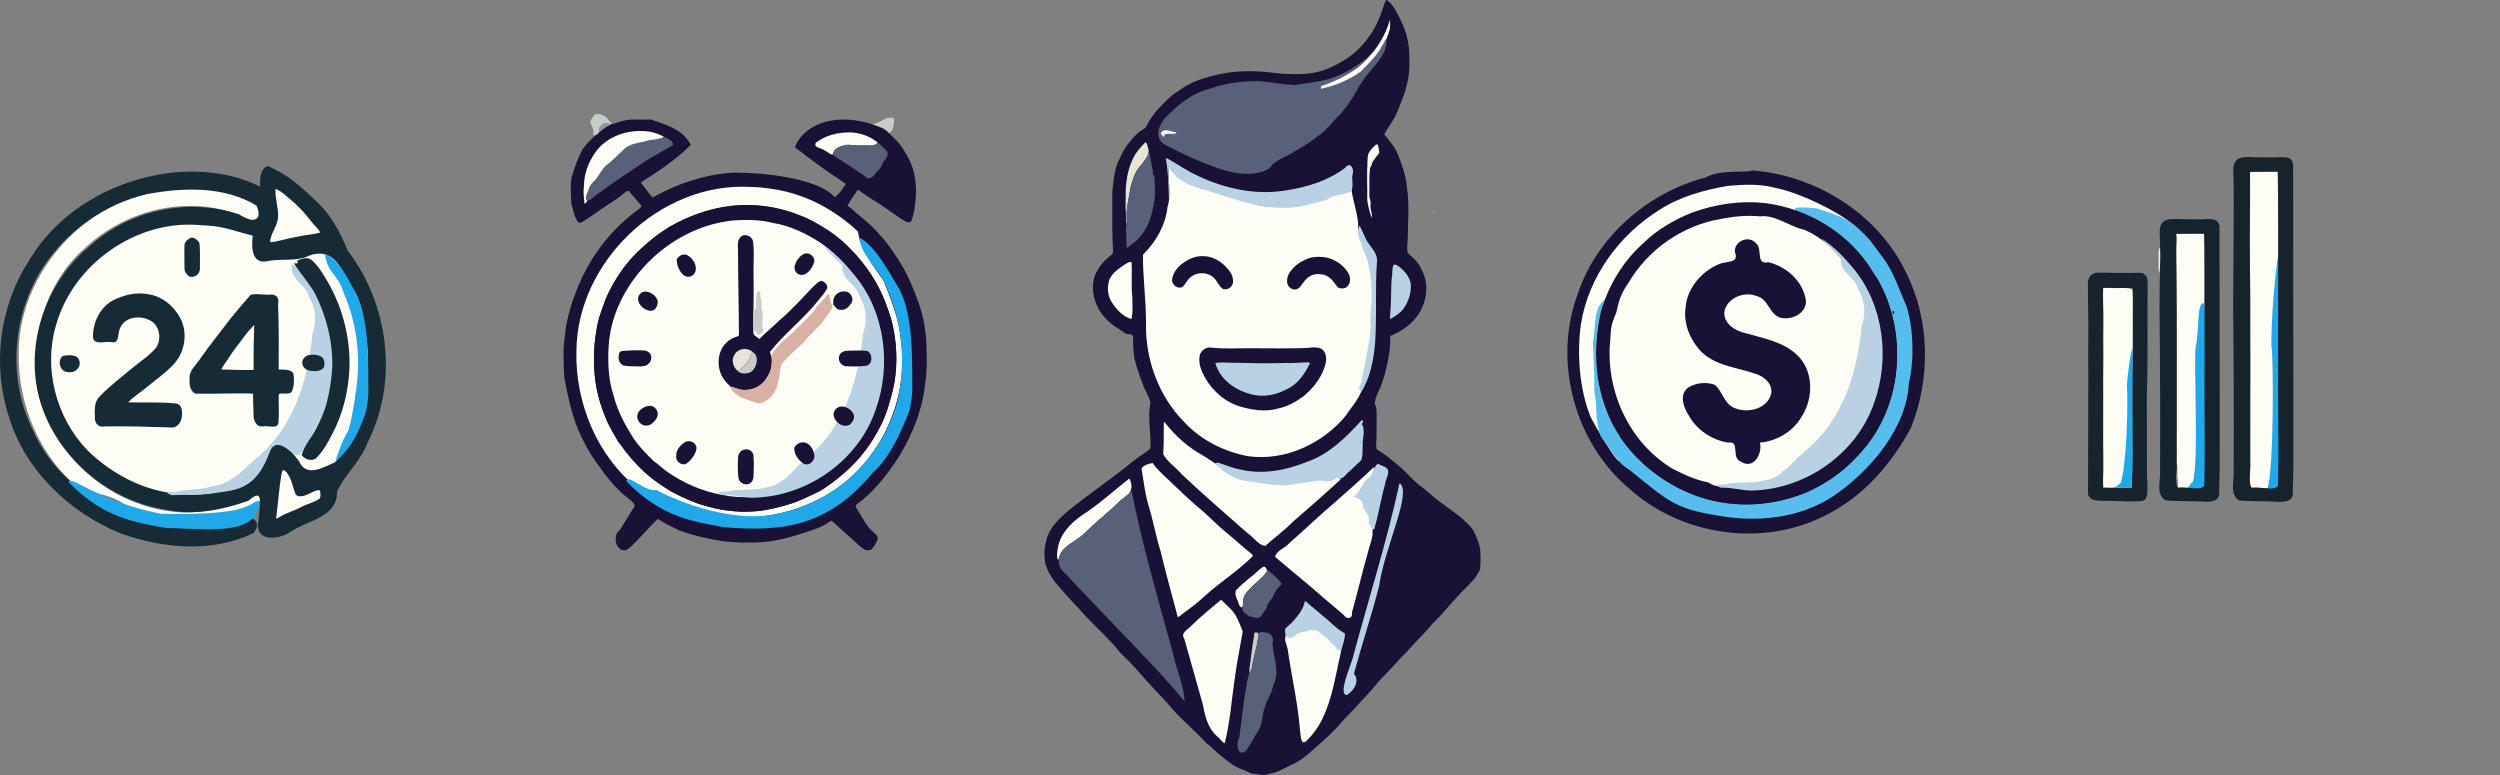 <?xml version="1.0" encoding="UTF-8" standalone="no"?>
<svg
   version="1.1"
   viewBox="0 0 2079.222 644.6"
   width="2079.222pt"
   height="644.6pt"
   id="svg390"
   sodipodi:docname="advantages-of-using-AI-for-emails.svg"
   inkscape:version="1.3.2 (091e20e, 2023-11-25)"
   xmlns:inkscape="http://www.inkscape.org/namespaces/inkscape"
   xmlns:sodipodi="http://sodipodi.sourceforge.net/DTD/sodipodi-0.dtd"
   xmlns="http://www.w3.org/2000/svg"
   xmlns:svg="http://www.w3.org/2000/svg">
  <rect x="0" y="0" width="2079.222" height="644.6" fill="#808080" stroke="none"/>
  <defs
     id="defs390" />
  <sodipodi:namedview
     id="namedview390"
     pagecolor="#ffffff"
     bordercolor="#666666"
     borderopacity="1.0"
     inkscape:showpageshadow="2"
     inkscape:pageopacity="0.0"
     inkscape:pagecheckerboard="0"
     inkscape:deskcolor="#d1d1d1"
     inkscape:document-units="pt"
     inkscape:zoom="0.17455654"
     inkscape:cx="1893.3694"
     inkscape:cy="337.99938"
     inkscape:window-width="1424"
     inkscape:window-height="919"
     inkscape:window-x="767"
     inkscape:window-y="25"
     inkscape:window-maximized="0"
     inkscape:current-layer="svg390" />
  <path
     d="m 1744.284,226.772 c 7.529,-0.12 15.059,0.361 22.588,0.241 5.025,0.105 10.102,-0.436 15.097,0.038 1.241,0.978 2.896,1.993 3.52,3.483 0.722,1.79 0.617,4.002 0.647,5.912 -0.399,30.494 0.474,61.282 -0.639,91.768 -0.03,20.813 0.023,41.619 0.075,62.432 -0.015,6.018 0.511,12.043 0.414,18.06 -0.015,2.038 -0.587,3.934 -1.181,5.86 -1.301,1.346 -2.392,2.227 -4.37,2.204 -11.441,0.684 -22.98,-0.323 -34.443,-0.338 -1.7,-0.128 -3.43,-0.293 -5.092,-0.707 -1.647,-0.466 -2.971,-2.136 -4.077,-3.377 -0.444,-4.513 -0.173,-8.891 -0.188,-13.427 0.075,-23.566 0.01,-47.14 0.12,-70.707 0.301,-15.3 -0.301,-30.577 0.038,-45.884 0.293,-15.789 -0.391,-31.615 -0.316,-47.396 -0.038,-4.257 3.49,-8.139 7.808,-8.161 z"
     fill="#17242e"
     id="path92-4"
     style="stroke-width:0.752" />
  <path
     d="m 1749.203,239.567 c 3.347,-0.346 6.777,0.083 10.147,0.015 4.927,0.105 9.335,-0.451 14.134,0.572 0.414,5.032 0.429,10.057 0.354,15.097 -0.015,10.779 -0.068,21.566 -0.06,32.345 -0.489,17.541 -0.602,35.105 -0.466,52.654 -0.03,21.829 0.511,43.462 -0.557,65.313 -7.8,0.196 -15.743,0.203 -23.536,-0.038 -0.248,-4.716 -0.09,-9.41 0.075,-14.119 0.075,-7.274 0,-14.548 -0.105,-21.821 -0.045,-14.54 0.068,-29.087 0.023,-43.627 -0.15,-14.044 0.286,-28.08 0.045,-42.123 -0.01,-10.027 0.263,-20.039 -0.075,-30.073 -0.023,-4.724 -0.278,-9.478 0.023,-14.194 z"
     fill="#91a1a7"
     id="path97-7"
     style="fill:#fdfdf6;fill-opacity:1;stroke-width:0.752" />
  <path
     d="m 1871.676,142.789 c 7.958,-0.188 15.924,-0.323 23.89,-0.165 0.128,5.965 -0.406,11.885 -0.023,17.85 0.083,6.281 -0.406,12.517 0.06,18.805 0.248,19.55 -0.098,39.114 0.023,58.671 0.263,55.723 -0.248,111.468 0.098,167.184 l -0.654,1.241 c -7.86,-0.647 -15.721,-0.436 -23.596,-0.745 -0.203,-3.49 -0.226,-6.98 -0.173,-10.471 0.233,-25.823 -0.143,-51.653 0.06,-77.476 0.143,-5.521 0.196,-11.027 0.038,-16.548 -0.226,-17.549 -0.218,-35.105 0.083,-52.654 0.09,-20.084 -0.73,-40.092 -0.316,-60.176 0.361,-14.134 0.105,-28.29 -0.03,-42.424 0.166,-1.031 0.331,-2.069 0.542,-3.092 z"
     fill="#909fa4"
     id="path65-4"
     style="fill:#fdfdf6;fill-opacity:1;stroke-width:0.752" />
  <path
     d="m 1809.898,194.443 c 7.748,0.09 15.488,-0.15 23.235,-0.135 0.098,3.611 0.324,7.214 0.421,10.824 -0.083,14.201 -0.173,28.395 -0.06,42.597 -0.03,24.07 -0.09,48.141 0.023,72.211 -0.384,26.365 0.579,52.737 -0.105,79.086 -0.143,-2.858 -0.293,-5.732 -0.602,-8.583 l -0.271,0.632 c -1.309,3.076 -1.121,6.913 -1.331,10.23 -0.158,-2.181 -0.286,-4.355 -0.526,-6.529 -1.595,1.685 -1.249,4.641 -1.565,6.815 -0.677,-0.15 -1.354,-0.308 -2.031,-0.459 -0.113,1.121 -0.226,2.242 -0.339,3.362 -1.602,0.211 -3.114,0.542 -4.656,1.053 -3.415,0.293 -6.762,0.158 -10.192,0.143 -0.286,-0.474 -0.579,-0.948 -0.865,-1.422 1.173,-3.475 -0.339,-6.334 -0.143,-9.861 0.09,-2.896 0.278,-5.702 -0.489,-8.537 -0.308,-3.957 -0.098,-7.8 -0.12,-11.772 0.03,-23.07 0.158,-46.14 0,-69.202 0.01,-19.805 0.196,-39.618 -0.06,-59.424 -0.113,-9.53 0.09,-19.053 -0.278,-28.584 -0.293,-7.469 0.639,-15.006 -0.045,-22.446 z"
     fill="#92a2a8"
     id="path83-5"
     style="fill:#fdfdf6;fill-opacity:1;stroke-width:0.752" />
  <path
     d="m 1835.22,391.075 c -0.121,4.632 -1.254,9.807 -2.372,14.172 -2.539,1.871 -13.564,3.076 -15.967,2.191 3.09,-0.177 3.038,-3.428 7.014,-7.107 5.172,-17.89 -0.01,-106.359 2.475,-113.003 2.964,-15.226 0.545,-35.427 6.465,-35.243 3.123,13.038 3.551,94.348 3.551,94.348 z"
     fill="#9bafb6"
     id="path163-2"
     sodipodi:nodetypes="sccccccs"
     style="fill:#21a8e8;fill-opacity:1;stroke-width:0.752" />
  <path
     d="m 1772.676,405.686 c -6.356,0.189 -6.866,0.09 -15.607,-0.002 3.234,-0.782 2.605,-1.149 6.582,-3.927 5.172,-13.511 6.4,-70.961 5.212,-80.661 0.732,-12.003 4.147,-34.246 4.736,-30.722 -0.334,26.485 -0.194,60.666 -0.194,60.666 -0.284,20.977 0.928,37.259 -0.729,54.645 z"
     fill="#9bafb6"
     id="path163-2-9"
     sodipodi:nodetypes="ccccccc"
     style="fill:#21a8e8;fill-opacity:1;stroke-width:0.654" />
  <path
     d="m 1898.022,391.923 c -0.121,4.632 -1.254,9.807 -2.372,14.172 -2.539,1.871 -13.564,3.076 -15.967,2.191 3.09,-0.177 2.382,0.944 6.359,-2.735 5.172,-17.89 4.801,-108.327 3.131,-117.376 -0.752,-16.319 3.169,-68.437 6.902,-81.807 5.965,-2.046 3.114,140.913 3.114,140.913 z"
     fill="#9bafb6"
     id="path163-2-4"
     sodipodi:nodetypes="sccccccs"
     style="fill:#21a8e8;fill-opacity:1;stroke-width:0.752" />
  <path
     d="m 1457.411,141.71 c 53.094,4.265 104.158,35.892 127.582,84.398 20.209,39.888 20.863,88.305 4.368,129.544 -16.186,30.383 -40.043,57.719 -71.362,73.097 -51.772,26.487 -118.644,16.949 -161.993,-21.509 -46.262,-38.294 -64.74,-106.025 -43.977,-162.417 15.967,-47.903 58.061,-84.496 106.512,-97.224 11.361,-6.021 24.682,-4.181 36.828,-5.244 0.681,-0.215 1.361,-0.431 2.042,-0.646 z"
     fill="#191236"
     id="path36" />
  <path
     d="m 1152.959,0 c 1.41,0.3 2.11,1.33 3.12,2.27 3.51,3.54 5.5,8.03 7.82,12.36 4.48,8.41 7.28,17.62 8.07,27.12 0.32,7.89 0.71,16.24 -0.9,24.01 -0.43,3.29 -1.66,6.39 -2.18,9.66 -3.12,7.9 -5.68,16.38 -9.83,23.8 -2.56,4.21 -5.56,8.1 -7.81,12.52 4.46,5.46 8.97,10.6 11.61,17.26 3.34,8.44 6.59,17.64 7.25,26.75 1.18,7.22 1.35,14.69 1.27,22 -0.5,9 -0.22,18.02 -1,27 -0.03,1.86 -0.23,3.91 0.59,5.62 1.66,2.24 4.25,3.75 6.1,5.87 3.93,4.41 6.63,9.97 8.27,15.61 2.49,11.12 -0.35,23.25 -7.51,32.12 -5.39,7.05 -13.45,12.2 -21.62,15.43 0.32,7.89 -0.71,15.69 -2.5,23.36 -1.69,7.67 -3.7,15.87 -7.28,22.9 -1.54,3.06 -2.79,6.55 -3.12,9.97 1.76,3.23 1.58,6.56 1.63,10.12 -0.13,8.03 0.13,15.96 -0.37,24 0,1.64 -0.31,3.69 1.42,4.57 3.01,1.84 5.76,3.74 8.53,5.91 l 0.85,-0.2 -0.3,0.8 c 4.15,2.96 7.91,6.32 11.78,9.64 4.32,4.36 8.5,8.8 13.22,12.75 4.65,3.28 8.89,7.14 13.19,10.85 7.33,5.71 15.06,10.93 22.29,16.77 3.95,3.7 8.47,7.24 10.7,12.18 2.63,5.43 5.08,11.62 5.01,17.73 0.31,4.33 -0.02,8.6 -0.28,12.91 -1.76,2.78 -2.98,5.73 -5.23,8.22 -3.3,3.7 -6.74,7.3 -10.32,10.73 -8.44,8.63 -15.31,17.87 -24.29,26.3 -1.88,2.82 -4.5,5.11 -6.73,7.68 -6.98,7.04 -13.37,14.61 -20.39,21.61 -4.89,5.77 -10.27,11.04 -15.53,16.47 -5,5.65 -9.67,11.64 -15.01,16.97 -4.07,4.6 -8.17,9.14 -12.53,13.48 -3.86,3.82 -7.22,8.1 -11.03,11.97 -7.08,7.52 -14.93,13.62 -22.48,20.51 -3.73,3.06 -7.61,5.87 -11.99,7.92 -5.74,2.56 -10.64,5.74 -16.87,7.47 -2.3,0.41 -4.53,0.98 -6.78,1.61 -3.66,-0.02 -7.2,-1.01 -10.81,-1.19 -4.57,-2.3 -9.4,-3.81 -13.9,-6.25 -4.57,-2.72 -8.28,-6.03 -12.56,-9.3 -3.74,-2.89 -6.75,-6.78 -10.7,-9.35 -9.16,-9.84 -19.45,-18.59 -28.5,-28.51 -6.43,-7.9 -13.81,-14.82 -20.52,-22.48 -6.88,-7.8 -13.61,-15.65 -21.21,-22.79 -3.36,-3.05 -5.75,-6.83 -8.88,-10.09 -9.2,-9.84 -19.31,-18.67 -27.94,-29.09 -5.4,-5.64 -10.78,-11.21 -15.69,-17.3 -4.62,-4.9 -8.5,-10.34 -10.77,-16.72 -2.45,-7.22 -2.12,-15.53 0.1,-22.77 1.05,-4.69 3.6,-8.87 6.56,-12.59 8.28,-10.25 20.36,-18.15 30.73,-26.22 11.92,-8.72 23.82,-17.5 35.28,-26.82 4.31,-3.34 9.05,-6.2 13.29,-9.64 0.9,-1.55 0.37,-3.97 0.52,-5.74 -0.03,-10.92 -2.31,-22.25 0.07,-33.01 -1.43,-5.39 -4.63,-10.29 -6.62,-15.52 -2.63,-7.42 -5.33,-14.32 -6.95,-21.99 -0.8,-5.49 -1,-10.95 -0.89,-16.49 0.54,-3.14 -3.74,-2.53 -5.65,-3.08 -2.19,-1.14 -4.01,-2.78 -6.14,-4.02 -6.94,-4.01 -13.08,-9.9 -17.04,-16.88 -4.46,-8.28 -6.3,-18.99 -2.89,-27.94 2.67,-5.87 6.65,-11.26 11.74,-15.26 1.32,-1.21 2.9,-1.92 3.32,-3.77 -0.96,-15.12 -0.58,-30.82 -0.67,-46.04 -0.12,-5.4 0.69,-10.67 1.43,-16 0.79,-5.43 1.83,-10.7 4.62,-15.51 1.83,-4.32 3.85,-8.45 6.79,-12.14 3.4,-4.35 7.23,-9.13 12.01,-12 1.66,-1.07 3.19,-2.1 4.04,-3.96 3.9,-8.34 10.82,-15.3 17.33,-21.65 3.74,-3.86 8.16,-6.45 12.57,-9.45 7.29,-4.79 15.25,-7.54 23.65,-9.69 17.79,-5.05 35.85,-4.92 54.06,-2.54 5.28,0.71 10.68,0.78 16,0.8 9.13,0.13 18.63,-1 27.07,-4.65 10.69,-4.57 21.47,-11.2 28.98,-20.2 7.11,-7.86 12.09,-17.12 15.56,-27.09 1.27,-3.34 1.74,-6.64 3.77,-9.67 z"
     fill="#191236"
     id="path57" />
  <path
     d="m 1153.149,32.4 c 0.826,10.533 -6.966,18.992 -13.254,26.505 -11.217,12.183 -13.389,23.28 -24.677,35.396 -4.905,4.643 -9.107,10.228 -13.943,14.904 -7.623,6.292 -16.704,12.539 -25.521,17.213 -5.373,3.927 -12.967,5.919 -17.649,10.645 -2.922,6.368 -17.452,8.136 -24.253,7.413 -17.431,-0.548 -50.335,-16.259 -65.357,-24.309 -9.56,-5.947 -4.742,-18.182 4.75,-26.237 8.385,-8.395 19.906,-16.968 32.238,-19.924 15.898,-5.4 26.213,-6.379 41.827,-6.518 13.671,1.338 20.787,2.889 29.343,3.227 11.924,-2.002 16.48,-1.891 27.871,-4.831 13.741,-4.114 22.887,-10.311 32.375,-17.693 3.815,-4.921 12.9,-10.551 16.249,-15.791 z"
     fill="#596178"
     id="path72"
     sodipodi:nodetypes="ccccccccccccccc" />
  <path
     d="m 542.801,164.329 c 23.349,-13.669 53.021,-21.541 73.168,-20.699 14.205,0.097 63.417,3.426 78.361,20.456 6.096,-5.343 5.346,-6.353 9.227,-11.114 -18.32,-12.118 -27.538,-19.063 -42.458,-30.485 5.486,-15.443 28.357,-30.419 64.313,-19.186 5.18,2.06 10.25,2.74 13.92,7.38 4.04,4.22 8.44,7.7 11.52,12.79 2.57,4.2 5.32,8.53 7.03,13.16 2.74,6.99 3.97,14.63 4.02,22.12 -0.44,8.44 -0.93,16.55 -3.77,24.61 -1.16,2.88 -4.54,1.09 -6.43,0.07 -8.73,-5.55 -16.91,-12.2 -25.92,-17.34 -3.21,-2.4 -6.79,-4.08 -9.8,-6.72 -0.75,-0.48 -1.99,-2.07 -2.9,-1.18 -2.58,4.38 -6.17,8.4 -8.18,13.06 0.79,0.48 1.56,0.97 2.33,1.47 5.4,5.05 11.37,9.53 16.85,14.52 7.49,7.3 14.3,15.24 19.94,24.07 9.18,12.73 15.06,26.81 20.32,41.5 3.85,11.01 5.7,22.45 6.22,34.07 -0.15,5.97 0.41,11.9 0.16,17.87 -0.51,11.52 -1.97,22.85 -4.96,34 -1.07,3.14 -1.99,6.27 -2.86,9.47 -4.88,12.83 -10.74,25.11 -18.48,36.48 -8.8,12.78 -19.28,25.81 -32.02,34.84 -1.68,1.1 0.15,3.33 0.8,4.54 4.24,6.43 7.16,13.38 12.83,18.22 1.65,1.67 3.8,2.88 3.99,5.45 -0.68,3.18 -2.7,6.24 -4.77,8.7 -1.45,1.65 -3.42,1 -5.38,1.08 -2.66,-1.65 -5.19,-3.43 -7.35,-5.71 -6.77,-6.21 -13.79,-12.18 -20.49,-18.47 -0.92,-0.41 -2.13,0.66 -2.9,1.08 -3.49,2.44 -7.38,4.34 -11.43,5.66 -13.74,4.77 -28.55,9.63 -43.13,10.77 -10.93,0.69 -22.05,0.57 -32.94,-0.68 -12.36,-1.92 -24.82,-4.7 -36.59,-8.98 -5.97,-2.84 -12.03,-5.7 -17.52,-9.41 l -0.88,0.12 c -5.71,5.68 -11.05,11.78 -16.7,17.54 -2.54,2.32 -4.81,5.09 -7.64,7.04 -2.11,1.59 -5.22,1.6 -7.1,-0.36 -3.17,-2.89 -3.77,-7.44 -2.64,-11.41 0.49,-1.94 2.43,-3.26 3.59,-4.91 3.75,-5.8 7.04,-11.82 10.9,-17.54 0.99,-1.6 0.97,-2.32 -0.18,-3.81 -3.25,-3.72 -7.74,-6.26 -11.24,-9.79 -6.02,-6.06 -11.59,-12.5 -16.39,-19.58 -8.41,-10.83 -15.02,-23.12 -20.05,-35.86 -4.56,-12.62 -7.53,-26.48 -9.95,-39.61 -0.37,-11.44 -1.37,-23.57 0.68,-34.85 0.29,-7.49 2.58,-15.27 4.42,-22.47 2.6,-9.15 6.34,-17.87 10.22,-26.61 3.84,-6.83 7.07,-13.79 11.83,-20.05 9.17,-13.52 20.86,-25.43 34.02,-35.09 1.01,-1 3.37,-2.02 2.88,-3.71 -3.46,-3.83 -6.67,-7.85 -10.05,-11.75 -1.59,-1.01 -2.73,0.54 -3.92,1.4 -3.24,2.87 -6.81,5.24 -10.44,7.57 -8.15,5.14 -15.65,11.05 -23.89,16.11 -1.27,0.62 -3.09,1.89 -4.27,0.5 -3.41,-4.51 -4,-10.64 -5.49,-15.08 -0.34,-7.05 -1.15,-14.95 0.13,-21.93 2.13,-7.15 4.52,-14.35 7.86,-21.03 2.9,-5.72 7.26,-9.33 11.63,-13.83 1.31,-0.94 2.58,-1.93 3.78,-3.02 2.86,-2.54 5.76,-4.56 9.21,-6.23 l 1,-0.23 c 4.31,-1.17 8.3,-2.99 12.79,-3.5 3.34,-0.88 15.855,0.01 19.185,-0.53 21.6,6.634 28.355,11.653 33.771,21.151 -14.061,13.772 -26.429,21.441 -41.676,31.461 5.578,6.792 6.215,8.345 9.89,12.426 z"
     fill="#191236"
     id="path77"
     sodipodi:nodetypes="cccccccccccccccccccccccccccccccccccccccccccccccccccccccccccccccccccccccccc" />
  <path
     d="m 494.831,95.05 c 2.74,-0.728 5.6,0.274 8.049,1.474 2.521,1.57 4.007,4.226 5.762,6.528 -1.059,1.172 -2.725,-0.909 -4.124,-0.719 -1.605,-0.498 -2.982,0.568 -4.127,1.544 -1.415,1.147 -2.623,3.024 -1.988,4.898 0.348,1.983 -2.056,2.742 -3.312,3.761 -2.213,0.297 -1.857,-2.096 -1.477,-3.465 -0.297,-2.867 -2.511,-5.155 -2.623,-8.06 0.893,-2.205 2.259,-4.193 3.84,-5.96 z"
     fill="#c7ccc8"
     id="path101" />
  <path
     d="m 737.631,98.16 c 1.853,-0.339 3.75,-0.28 5.62,-0.14 0.765,3.504 -0.141,7.072 -1.14,10.43 -0.93,0.74 -1.855,1.484 -2.78,2.23 -1.888,-2.457 -4.649,-4.059 -7.52,-5.109 -2.118,-0.802 -4.297,-1.431 -6.4,-2.271 3.269,-0.297 6.145,-2.032 8.981,-3.54 1.061,-0.57 2.129,-1.131 3.239,-1.6 z"
     fill="#c7ccc8"
     id="path102" />
  <path
     d="m 502.541,102.34 c 2,-0.3 3.58,0.28 5.3,1.21 -3.45,1.67 -6.35,3.69 -9.21,6.23 -1.41,-3.69 1.14,-5.64 3.91,-7.44 z"
     fill="#9096a6"
     id="path104" />
  <path
     d="m 968.569,108.43 c 3.55,-0.3 6.64,1.36 9.98,1.64 -0.46,0.42 -0.92,0.85 -1.39,1.27 -2.96,0.19 -5.53,-0.7 -8.39,0.47 -0.36,0.72 -0.72,1.45 -1.08,2.18 -0.89,-1.04 -1.68,-2.1 -2.41,-3.25 1.05,-0.99 1.72,-2.19 3.29,-2.31 z"
     fill="#c7ccc8"
     id="path107"
     style="fill:#fdfdf6;fill-opacity:1" />
  <path
     id="path109"
     d="m 533.428,108.968 c -15.033,-0.342 -30.851,6.055 -39.149,19.064 -5.168,7.686 -8.427,16.756 -8.577,26.056 -0.731,5.129 -0.116,10.28 0.44,15.391 3.706,-1.832 1.048,-4.35 4.333,-7.378 0.82,-2.407 6.16,-9.809 6.37,-8.739 3.731,-0.874 3.279,-6.236 6.468,-9.199 2.796,-3.619 7.807,-6.118 10.789,-9.615 4.721,-4.001 7.157,-6.286 13.44,-7.939 4.562,-1.669 8.191,-3.949 12.733,-5.74 3.576,-0.279 10.864,-5.66 11.772,-7.261 -5.79,-3.044 -12.057,-4.636 -18.617,-4.639 z"
     style="fill:#fdfdf6;fill-opacity:1"
     sodipodi:nodetypes="cccccccccccc" />
  <path
     id="path110"
     style="fill:#fdfdf6;fill-opacity:1"
     d="m 705.373,110.114 c -9.471,0.178 -19.215,2.625 -26.773,8.548 -2.475,4.238 4.802,4.341 6.979,6.385 2.305,0.75 5.815,4.561 7.311,3.214 0.467,-5.633 7.253,-6.913 11.8,-7.849 5.359,0.3 10.736,0.835 16.137,0.559 2.828,0.221 8.498,0.301 8.946,-2.611 -6.894,-5.522 -15.578,-8.389 -24.401,-8.246 z m 1.919,9.661 -0.104,0.025 z"
     sodipodi:nodetypes="ccccccccccc" />
  <path
     id="path112"
     d="m 552.761,113.911 c -4.037,1.351 -8.227,2.33 -12.488,2.561 -7.131,2.592 -15.751,2.078 -21.477,7.763 -4.866,4.48 -9.382,9.369 -14.669,13.36 -3.671,3.258 -5.801,7.783 -8.671,11.653 -2.699,2.611 -5.613,5.448 -6.231,9.326 -0.999,2.369 -3.833,7.584 -0.223,8.457 3.716,-1.429 6.131,-4.85 9.557,-6.778 13.712,-9.979 27.775,-19.476 42.052,-28.623 6.256,-3.752 12.71,-7.161 18.999,-10.858 0.607,-4.028 -4.192,-5.228 -6.85,-6.86 z m 4.92,4.623 c -0.576,0.027 -0.913,0.043 0,0 z m -55.882,37.197 c 0.496,0.225 0.837,0.381 0,0 z"
     style="fill:#596178;fill-opacity:1" />
  <path
     id="path117"
     d="m 730.181,118.701 c -3.706,3.82 -9.406,1.776 -14.076,2.299 -4.778,0.494 -9.56,-1.445 -14.255,-0.098 -3.687,1.269 -10.281,3.431 -8.585,8.52 2.509,1.824 5.393,3.339 8.015,5.111 6.137,3.896 12.222,7.878 18.157,12.076 2.897,3.986 7.499,0.092 9.02,-3.079 3.198,-2.447 5.082,-5.696 6.393,-9.318 2.537,-2.307 5.187,-6.676 1.827,-9.489 -2.156,-2.021 -4.054,-4.316 -6.495,-6.021 z"
     style="fill:#596178;fill-opacity:1"
     sodipodi:nodetypes="sccccccccss" />
  <path
     d="m 952.609,118.27 c 1.8,0.96 1.98,4.48 2.63,6.27 0.6,5.11 -2.8,7.64 -5.25,11.64 -3.58,3.69 -6.31,8.14 -7.7,13.12 -0.85,2.96 -2.15,5.38 -2.33,8.44 -1.09,7.39 -3.25,14.36 -2.87,22.01 -0.12,2.3 0.61,5 -0.24,7.16 -0.55,-8.4 -0.87,-16.73 -0.64,-25.16 -0.04,-10.59 1.74,-21.37 6.58,-30.87 2.27,-4.72 6.24,-8.79 9.82,-12.61 z"
     fill="#e7e6d6"
     id="path118" />
  <path
     id="path120"
     d="m 1145.202,120.144 c -0.275,-0.023 -0.605,0.052 -0.993,0.256 -2.183,2.026 -4.373,4.131 -5.814,6.772 -1.211,2.676 -0.911,5.697 -1.154,8.558 0.024,1.136 -0.01,2.302 0.164,3.429 -0.141,-0.367 -0.223,-0.767 -0.259,-1.17 -0.196,6.082 -0.113,12.17 -0.04,18.253 0.243,3.811 -0.237,7.639 0.189,11.44 0.793,4.58 1.875,9.135 3.58,13.471 0.653,-3.085 -0.956,-6.014 -1.141,-9.056 0.466,-2.727 0.183,-5.589 -0.877,-8.149 0.206,-6.928 -0.169,-13.864 0.208,-20.789 0.397,-1.708 0.407,-3.534 0.104,-5.269 0.17,0.518 0.365,1.516 0.47,1.869 0.848,-1.65 1.209,-3.49 1.95,-5.184 1.598,-2.569 3.675,-4.825 5.481,-7.255 0.071,-1.752 -0.384,-3.461 -0.732,-5.162 0.031,-0.995 -0.309,-1.946 -1.135,-2.014 z m -8.057,17.845 c 0.014,-0.439 0.027,-0.879 0.044,-1.318 -0.07,0.402 -0.085,0.86 -0.044,1.318 z m 1.847,-0.422 c 0.05,-0.005 0.112,0.125 0.176,0.321 -0.178,0.028 -0.246,0.247 -0.283,0.536 -0.01,-0.05 -0.011,-0.102 -0.019,-0.146 0.02,-0.504 0.065,-0.704 0.126,-0.71 z"
     style="fill:#fdfdf6;fill-opacity:1" />
  <path
     id="path124"
     d="m 955.24,124.54 c 0.727,4.481 -2.754,7.863 -5.018,11.269 -3.846,4.118 -6.909,9.059 -8.27,14.578 -1.241,3.022 -1.97,6.184 -2.326,9.422 -1.351,7.318 -3.128,14.687 -2.476,22.186 0.717,3.166 -1.115,6.08 -0.77,9.228 0.671,4.575 0.192,9.19 0.548,13.792 -0.183,2.886 3.035,-1.226 4.346,-1.782 2.656,-1.744 4.863,-3.963 6.86,-6.423 3.326,-3.64 5.979,-7.853 7.591,-12.526 2.32,-5.517 3.213,-11.451 4.33,-17.284 1.011,-6.889 0.312,-13.86 -0.047,-20.77 -2.14,-0.761 -0.601,-3.675 -1.55,-5.376 -1.125,-5.427 -1.579,-11.001 -3.22,-16.314 z m -1.201,33.58 c -0.649,1.247 -2.541,4.5 -2.515,4.374 0.928,-1.405 1.683,-2.913 2.515,-4.374 z"
     style="fill:#596178;fill-opacity:1" />
  <path
     d="m 972.239,136.84 c 3.471,12.097 2.27,-1.415 26.014,19.712 8.232,2.145 15.678,3.416 24.197,5.103 9.605,4.286 19.733,8.731 30.129,9.975 11.717,1.981 23.856,-2.735 35.602,-5.163 8.158,-3.55 17.574,-2.397 25.438,-7.536 4.446,-0.728 10.935,-1.289 10.203,-3.59 0.535,10.694 7.154,26.086 5.483,35.988 1.129,13.24 12.278,21.119 12.444,34.626 2.369,12.193 -0.045,28.675 -0.236,40.868 0.534,7.93 -0.223,14.356 -1.673,22.099 4.972,-7.74 0.416,6.413 -1.644,8.921 -1.728,10.181 -0.324,9.75 -3.757,19.228 -0.916,11.97 -11.485,22.352 -14.873,28.289 -19.369,23.636 -50.794,38.297 -81.487,34.071 -20.262,-3.811 -39.396,-13.483 -53.46,-28.7 -21.249,-21.727 -32.22,-52.202 -31.514,-82.403 0.09,-18.837 -2.728,-37.928 -2.486,-56.527 10.812,-10.679 18.739,-24.431 20.398,-39.715 3.653,-11.394 -0.429,-24.57 1.222,-35.245 z"
     fill="#e7e6d6"
     id="path136"
     sodipodi:nodetypes="cccccccccccccccccccc"
     style="fill:#fdfdf6;fill-opacity:1" />
  <path
     d="m 1437.471,154.53 c 5.532,0.004 21.672,-2.947 39.732,1.88 27.684,5.48 77.326,33.589 65.473,36.804 -9.493,4.918 -52.65,55.694 -63.444,57.656 -8.718,5.659 -89.829,-40.486 -99.317,-35.489 -13.343,12.889 -28.181,20.229 -34.732,37.838 -9.858,9.499 1.261,29.408 -0.512,42.073 -0.788,14.493 4.222,72.917 2.2,87.363 0.49,5.379 -12.31,-14.369 -23.672,-35.174 -9.663,-22.993 -11.848,-53.752 -8.304,-78.18 6.284,-39.113 31.694,-73.771 64.991,-94.595 17.257,-11.235 37.481,-16.755 57.585,-20.175 z"
     fill="#e7e6d6"
     id="path146"
     sodipodi:nodetypes="cccccccccccc"
     style="fill:#fdfdf6;fill-opacity:1" />
  <path
     id="path147"
     style="fill:#56bded;fill-opacity:1"
     d="m 1560.713,230.778 c 26.942,45.669 22.122,109.247 -15.275,147.818 -30.549,34.547 -80.926,48.82 -125.228,36.683 -44.301,-12.216 -82.742,-49.114 -90.281,-95.4 -4.546,-23.501 -3.251,-48.288 4.842,-70.888 -10.265,7.844 -7.319,23.748 -9.971,35.223 0.449,13.975 1.482,27.883 1.105,41.775 3.277,12.79 -0.517,20.359 5.648,37.361 7.569,8.959 12.922,21.413 23.142,27.08 31.602,25.152 37.031,32.585 73.846,38.314 32.791,6.082 68.543,2.297 96.317,-16.193 30.516,-20.67 60.821,-56.355 62.723,-93.73 4.566,-19.245 3.933,-44.972 -1.804,-63.662 -5.953,-13.655 -10.934,-29.426 -20.053,-41.341 -9.604,-12.211 -8.853,-13.636 -20.871,-24.403 -7.324,-6.876 -16.31,-10.712 -34.209,-16.187 -42.814,-3.575 -2.13,5.203 50.068,57.551 z m -68.537,-67.673 c 3.051,-0.032 -2.368,0.128 0,0 z m 81.763,95.496 c 3.303,-0.371 0.062,6.537 0,0 z"
     sodipodi:nodetypes="ccccccccccccccccccccc" />
  <path
     id="path148"
     style="fill:#fdfdf6;fill-opacity:1"
     d="m 623.179,155.414 c -74.488,-3.626 -143.577,62.718 -143.798,137.153 -0.868,43.063 17.505,87.338 51.703,114.197 12.966,2.66 24.909,4.242 36.641,12.093 36.883,17.593 81.864,14.017 117.132,-5.732 45.594,-24.846 71.659,-79.274 64.324,-130.376 -1.351,-17.122 -8.005,-33.396 -14.261,-49.179 -8.952,-12.984 -19.591,-25.899 -21.256,-40.916 -19.452,-18.281 -43.961,-31.395 -70.555,-35.401 -6.587,-1.092 -13.253,-1.708 -19.929,-1.84 z m -3.236,15.152 c 52.562,-1.186 101.588,36.335 118.205,85.549 17.955,47.81 1.966,105.678 -37.192,138.299 -22.956,20.009 -53.644,31.181 -84.048,31.221 -39.528,-1.549 -78.27,-22.308 -100.185,-55.431 -36.446,-48.712 -28.103,-124.602 17.724,-164.623 23.026,-21.438 53.946,-34.526 85.496,-35.015 z"
     sodipodi:nodetypes="ccccccccccccccccc" />
  <path
     d="m 1468.391,168.94 c 36.306,4.715 70.843,25.95 89.596,57.687 19.025,28.488 23.929,65.243 16.397,98.33 -4.701,18.548 -13.188,36.072 -26.041,50.374 -12.172,14.354 -27.761,25.776 -44.763,33.722 -32.617,13.922 -71.128,14.169 -103.329,-1.053 -24.29,-11.472 -45.445,-30.016 -58.392,-53.707 -15.493,-28.915 -17.856,-63.919 -10.329,-95.543 6.404,-21.566 18.294,-41.527 35.206,-56.514 11.257,-11.216 25.439,-19.255 40.033,-25.255 19.836,-7.241 40.527,-10.369 61.62,-8.041 z"
     fill="#191236"
     id="path152" />
  <path
     d="m 618.571,170.56 c 16.32,-0.32 32.83,3.13 47.96,9.19 7.35,2.34 13.28,6.48 19.88,10.33 9.66,5.72 17.79,13.31 25.26,21.62 7.02,7.93 13.21,16.55 18.01,26.01 5.02,8.71 7.87,17.87 11.31,27.24 4.58,17.76 5.91,36.12 2.77,54.25 -1.38,6.27 -3.44,12.33 -4.97,18.56 -2.89,11.33 -8.5,20.78 -14.63,30.58 -10.37,15.49 -24.16,28.13 -39.56,38.51 -3.16,2.12 -6.52,3.49 -10.03,4.9 -5.46,2.11 -10.96,5.52 -16.62,7.09 -8.18,2.33 -16.53,4.82 -24.95,6.03 -14.97,1.57 -30.46,0.45 -44.94,-3.76 -3.5,-1.3 -7.17,-1.7 -10.5,-3.42 -6.51,-2.38 -12.5,-5.71 -18.78,-8.56 -9.38,-5.86 -18.45,-11.88 -26.24,-19.82 -4.32,-4.57 -8.53,-9.15 -12.5,-14.05 -2.11,-2.57 -3.69,-5.44 -5.98,-7.87 -3.1,-5.41 -5.86,-10.68 -8.82,-16.17 -4.93,-12.23 -9.53,-25.23 -10.46,-38.47 -1.25,-12.69 -1.07,-25.45 1.28,-38 0.77,-7.77 3.49,-14.77 6.2,-22 3.36,-10.45 10.07,-20.21 16.11,-29.32 6.84,-8.73 14.49,-16.83 23.19,-23.74 4.54,-4.43 9.81,-7.29 14.98,-11 19.23,-10.61 39.87,-17.75 62.03,-18.13 z"
     fill="#191236"
     id="path153" />
  <path
     d="m 1193.399,174.91 c -1.14,1.42 -2.58,3.33 -4.52,3.56 1.3,-1.33 2.56,-3.37 4.52,-3.56 z"
     fill="#c98478"
     id="path154" />
  <path
     d="m 1463.911,179.94 c 12.343,-1.655 25.071,8.901 36.44,11.075 22.107,8.946 38.333,31.752 49.83,52.048 8.001,10.566 6.191,28.584 3.184,40.391 0.338,10.769 -2.242,27.22 -8.464,36.084 -6.185,7.924 -14.305,22.288 -21.017,31.697 -6.7,11.34 -12.273,23.765 -22.558,32.432 -8.191,6.48 -15.654,3.147 -20.521,11.937 -4.798,9.469 -18.192,7.491 -27.614,8.875 -10.905,-2.589 -22.628,3.814 -32.596,-3.331 -10.376,-1.926 -20.381,-6.579 -29.767,-11.454 -36.182,-21.754 -55.928,-65.59 -51.562,-107.138 0.549,-8.896 0.191,-11.811 4.93,-22.422 2.242,-10.077 4.037,-16.293 10.066,-24.675 16.36,-28.098 45.362,-48.278 77.505,-53.469 10.555,-2.106 21.404,-3.052 32.145,-2.052 z"
     fill="#e7e6d6"
     id="path156"
     sodipodi:nodetypes="cccccccccccccccc"
     style="fill:#fdfdf6;fill-opacity:1" />
  <path
     id="path157"
     d="m 622.029,182.937 c -4.131,-0.026 -8.285,0.157 -12.477,0.442 -55.661,5.816 -100.94,55.194 -103.361,105.12 -0.84,13.65 -0.059,28.16 4.301,41.21 3.47,13.17 10.149,25.21 17.509,36.56 4.64,6.34 10.101,11.75 15.661,17.24 3.75,2.62 7.039,5.761 10.699,8.481 13.73,9.58 29.15,16.56 45.69,19.49 16.74,3.64 33.61,2.04 50.02,-2.32 5.44,-1.65 10.711,-3.76 16.031,-5.78 16.73,-7.13 30.91,-18.691 42.27,-32.791 3.39,-4.18 11.952,-14.75 14.642,-19.38 25.609,-68.374 -1.096,-121.216 -39.992,-148.879 -12.14,-7.99 -26.019,-14.67 -40.459,-16.98 -6.825,-1.738 -13.647,-2.368 -20.533,-2.413 z"
     style="fill:#fdfdf6;fill-opacity:1"
     sodipodi:nodetypes="scccccccccccccs" />
  <path
     id="path158-9"
     d="m 700.737,220.998 c -2.1,10.959 12.244,15.724 14.276,25.836 5.798,9.221 6.515,21.155 2.537,31.214 -0.993,20.949 -8.842,51.573 -19.486,69.774 -8.655,16.374 -19.449,27.2 -33.722,38.97 -7.194,7.318 -15.634,17.806 -27.627,18.575 -10.627,3.444 -21.865,0.601 -32.582,3.426 -5,0.177 -11.206,-0.027 -3.197,2.827 9.665,-0.534 18.567,2.999 28.138,2.223 43.342,-1.86 84.566,-31.061 98.948,-72.282 13.572,-37.109 8.317,-81.938 -17.311,-112.657 -7.905,-9.357 -16.353,-18.336 -26.862,-24.827 z"
     style="fill:#b8d2e4;fill-opacity:1"
     sodipodi:nodetypes="ccccccccccccc" />
  <path
     id="path158"
     d="m 1531.232,215.025 c -2.1,10.959 12.244,15.724 14.276,25.836 5.798,9.221 6.515,21.155 2.537,31.214 -0.993,20.949 -8.842,51.573 -19.486,69.774 -8.655,16.374 -19.449,27.2 -33.722,38.97 -7.194,7.318 -15.634,17.806 -27.627,18.575 -10.627,3.444 -21.865,0.601 -32.582,3.426 -5,0.177 -11.206,-0.027 -3.197,2.827 9.665,-0.534 18.567,2.999 28.138,2.223 43.342,-1.86 84.566,-31.061 98.948,-72.282 13.572,-37.109 8.317,-81.938 -17.311,-112.657 -7.905,-9.357 -16.353,-18.336 -26.862,-24.827 z"
     style="fill:#b8d2e4;fill-opacity:1"
     sodipodi:nodetypes="ccccccccccccc" />
  <path
     d="m 626.261,200.74 c 1.07,7.87 0.42,16.08 0.42,24.01 0.09,10.69 0.25,21.39 0.01,32.08 -0.37,5.96 -0.15,11.92 -0.1,17.93 0.12,1.41 -0.15,2.71 0.7,3.9 1.4,1.1 2.78,2.23 4.23,3.27 5.37,-5.38 11.27,-10.2 16.72,-15.51 10.03,-8.38 18.54,-18.06 27.56,-27.46 2.03,-1.87 4.15,-4.34 6.76,-5.34 3.1,0 7,3.99 4.95,7.1 -2.07,3.68 -5.19,6.82 -7.77,10.16 -11.97,14.88 -27.67,26.77 -39.35,41.81 0.47,1.47 0.9,2.95 1.32,4.43 0.76,6.53 -0.46,12.18 -4.3,17.53 -3.95,6.59 -11.24,10.06 -18.84,9.64 -4.04,0.23 -6.97,-2.05 -10.83,-2.56 -2.26,-2.19 -4.48,-4.3 -6.18,-6.98 -5.81,-8.69 -5.26,-22.12 2.4,-29.6 2.85,-3.11 6.48,-4.44 10.37,-5.76 0.44,-2.23 0.2,-4.39 0.18,-6.64 -0.08,-21.01 -0.7,-41.99 -0.69,-63 0.12,-3.79 -1.06,-9.01 1.66,-12.04 2.91,-4.19 10.07,-1.75 10.78,3.03 z"
     fill="#191236"
     id="path162" />
  <path
     id="path163"
     d="m 714.51,197.52 c 2.098,16.956 18.669,27.222 23.557,43.327 9.34,21.447 16.462,51.684 9.033,89.749 1.63,-10.341 8.922,-1.129 11.652,-13.156 -0.149,-22.851 0.181,-54.991 -10.28,-76.064 -7.67,-12.587 -20.324,-37.293 -33.962,-43.856 z m 22.008,25.551 c -0.326,1.927 -0.27,1.593 0,0 z m 12.173,99.97 c -8.642,50.856 -50.547,94.792 -101.553,104.047 -34.767,8.692 -82.095,-8.983 -101.23,-19.634 -8.281,2.489 -24.344,-14.066 -24.895,-7.075 29.82,30.727 57.274,33.566 81.01,38.103 51.969,4.404 87.793,-2.137 123.93,-45.329 14.698,-12.836 24.453,-36.25 29.854,-50.218 3.109,-7.135 7.205,-48.886 -7.116,-19.894 z"
     style="fill:#21a8e8;fill-opacity:1"
     sodipodi:nodetypes="cccccccccccccccc" />
  <path
     id="path148-2"
     style="fill:#fdfdf6;fill-opacity:1"
     d="M 159.341,156.112 C 84.853,152.486 15.764,218.83 15.543,293.265 c -0.868,43.063 17.505,87.338 51.703,114.197 12.966,2.66 24.909,4.242 36.641,12.093 36.883,17.593 81.864,14.017 117.132,-5.732 45.594,-24.846 71.659,-79.274 64.324,-130.376 -1.351,-17.122 -8.005,-33.396 -14.261,-49.179 -8.952,-12.984 -19.591,-25.899 -21.256,-40.916 -19.452,-18.281 -43.961,-31.395 -70.555,-35.401 -6.587,-1.092 -13.253,-1.708 -19.929,-1.84 z m -3.236,15.152 c 52.562,-1.186 101.588,36.335 118.205,85.549 17.956,47.81 1.966,105.678 -37.192,138.299 -22.956,20.009 -53.644,31.181 -84.048,31.221 -39.528,-1.549 -78.27,-22.308 -100.185,-55.431 -36.446,-48.712 -28.103,-124.602 17.724,-164.623 23.026,-21.438 53.946,-34.526 85.496,-35.015 z"
     sodipodi:nodetypes="ccccccccccccccccc" />
  <path
     d="m 1461.141,203.02 c 4.658,5.086 -1.029,17.296 9.683,15.089 14.913,3.55 28.649,15.796 31.071,31.327 1.381,11.163 -12.464,17.557 -21.832,14.551 -8.688,-3.127 -9.431,-15.465 -19.065,-17.752 -10.446,-4.313 -25.209,1.722 -26.929,13.531 -0.323,10 9.809,15.786 18.433,17.504 14.412,4.218 30.297,6.951 41.664,17.545 14.405,13.111 14.33,36.305 4.158,51.886 -7.198,12.248 -20.497,20.213 -34.584,21.407 2.256,9.346 -5.479,22.861 -15.923,15.762 -8.472,-3.029 -0.08,-17.475 -10.557,-15.762 -13.774,-2.23 -26.297,-10.669 -33.001,-23.011 -4.223,-6.565 -7.782,-16.925 -0.365,-22.71 6.468,-4.022 15.207,-5.052 22.376,-2.31 6.539,5.571 7.764,16.357 16.851,19.461 10.673,4.372 26.537,0.538 29.832,-11.717 1.928,-8.173 -5.492,-14.664 -12.62,-16.81 -15.709,-5.627 -34.27,-6.616 -46.376,-19.464 -8.542,-9.578 -13.91,-22.495 -12.101,-35.472 1.12,-16.507 13.657,-30.835 28.705,-36.752 5.809,-2.228 15.912,-0.344 12.424,-9.482 -1.252,-8.571 10.361,-14.214 16.603,-8.411 l 0.815,0.746 z"
     fill="#191236"
     id="path166" />
  <path
     d="m 668.831,211.05 c 4.09,-1.52 9.17,2.15 8.34,6.64 -1.19,4.35 -4.22,9.21 -8.66,10.78 -4.31,1.18 -8.38,-2.29 -7.66,-6.74 0.7,-4.19 4.1,-8.88 7.98,-10.68 z"
     fill="#191236"
     id="path167" />
  <path
     d="m 566.831,212.05 c 2.19,-0.82 4.52,-0.38 6.31,1.14 3.96,2.83 7,8.67 4.93,13.46 -1.69,3.35 -5.72,4.61 -8.97,2.54 -4.08,-2.88 -6.23,-8.52 -6.25,-13.39 0.57,-1.68 2.5,-2.91 3.98,-3.75 z"
     fill="#191236"
     id="path168" />
  <path
     d="m 1001.569,213.07 c 7.191,0.26 13.792,4.205 18.54,9.437 3.004,2.983 5.447,6.887 5.41,11.253 0.441,4.215 -4.531,8.219 -8.508,6.463 -2.348,-1.428 -3.503,-4.109 -5.114,-6.236 -2.292,-3.666 -6.212,-6.276 -10.549,-6.668 -5.483,-0.676 -11.261,1.898 -14.198,6.627 -1.458,1.861 -2.49,4.47 -4.945,5.187 -3.981,0.822 -8.203,-3.233 -7.293,-7.276 0.755,-4.976 4.082,-9.211 7.919,-12.28 5.315,-4.104 11.872,-7.154 18.738,-6.508 z"
     fill="#191236"
     id="path169" />
  <path
     d="m 1089.669,214.38 c 4.825,-1.023 9.925,-1.125 14.734,0.015 6.867,2.014 13.176,6.43 16.942,12.569 2.078,3.586 2.173,8.73 -1.153,11.618 -1.355,1.365 -3.504,1.349 -5.303,1.236 -2.354,-0.148 -3.458,-2.47 -4.771,-4.095 -2.449,-3.552 -5.912,-6.747 -10.309,-7.481 -3.805,-0.666 -8.023,-0.326 -11.215,2.041 -3.01,1.908 -4.795,5.041 -6.923,7.784 -1.476,2.036 -4.145,3.274 -6.618,2.417 -2.927,-0.918 -4.941,-4.003 -4.569,-7.059 -0.143,-4.291 2.627,-7.914 5.43,-10.872 3.8,-3.831 8.654,-6.503 13.754,-8.174 z"
     fill="#191236"
     id="path170" />
  <path
     d="m 941.119,218.05 c 0.58,9.84 -0.49,19.82 0.64,29.7 0.06,5.93 0.57,11.66 -0.72,17.52 -6.49,-1.49 -12.34,-7.58 -15.85,-13.05 -3.71,-5.48 -4.67,-12.23 -2.88,-18.58 1.66,-5.62 7.52,-9.87 12.19,-12.99 1.91,-1.08 4.31,-3.39 6.62,-2.6 z"
     fill="#e7e6d6"
     id="path172"
     style="fill:#fdfdf6;fill-opacity:1" />
  <path
     d="m 1159.049,220.17 c 1.9,-0.7 4.17,1.42 5.63,2.44 4.58,3.75 9.28,9.89 8.66,16.14 -0.04,7.43 -3.15,15.12 -8.24,20.52 -2.65,2.46 -5.88,4.47 -9.04,6.2 0.07,-3.25 0.15,-6.49 0.58,-9.72 0.5,-8.33 0.21,-16.75 0.87,-25.07 0.87,-3.4 -0.07,-7.42 1.54,-10.51 z"
     fill="#d8b0a4"
     id="path173"
     style="fill:#b8d2e4;fill-opacity:1" />
  <path
     d="m 630.051,242.14 c 3.645,-0.682 1.446,4.53 2.962,6.533 0.692,3.183 -0.327,6.582 0.934,9.689 1.154,5.473 -1.067,11.212 0.9,16.574 -0.55,1.782 -2.955,3.137 -4.054,3.902 -1.402,-0.77 -2.169,-4.262 -3.387,-3.737 0.039,1.386 -0.33,4.561 -0.741,1.501 -0.146,-6.583 -0.348,-13.188 0.025,-19.771 3.029,2.128 2.005,-3.732 2.248,-5.455 -0.014,-3.1 -0.11,-6.317 1.112,-9.235 z"
     fill="#c7ccc8"
     id="path176" />
  <path
     d="m 533.921,243.1 c 5.11,-2.22 12.17,2.34 13.16,7.63 -0.1,3.24 -1.59,7.64 -5.5,7.74 -5.02,0.13 -10.75,-4.51 -10.9,-9.72 -0.15,-2.47 1.28,-4.34 3.24,-5.65 z"
     fill="#191236"
     id="path177" />
  <path
     d="m 703.591,242.54 c 4.15,0.41 6.83,6.27 4.44,9.67 -1.79,2.77 -4.88,5.8 -8.46,5.48 -2.98,0.15 -4.65,-1.76 -6.13,-4.05 l -0.49,-0.1 c 0.23,-2.16 -0.25,-3.87 0.6,-5.77 1.54,-3.83 6.02,-6.13 10.04,-5.23 z"
     fill="#191236"
     id="path178" />
  <path
     d="m 688.911,244.3 c 1.856,2.912 1.104,8.056 3.572,9.839 -0.759,4.494 -4.765,7.942 -7.328,12.181 -4.653,6.778 -11.648,11.469 -16.433,18.127 -6.358,5.393 -12.131,11.423 -18.027,17.305 -2.62,4.885 -1.796,10.624 -3.56,15.725 -0.633,4.849 -2.792,9.384 -6.219,12.852 -3.303,2.418 -6.788,6.122 -11.299,4.889 -4.396,-1.146 -8.51,-3.16 -12.878,-4.441 -3.426,-2.276 -8.229,-4.537 -9,-9.047 4.941,1.182 9.819,3.56 15.026,2.424 11.923,-1.483 20.147,-13.926 19.102,-25.479 -0.844,-5.405 4.069,-9.149 7.04,-12.963 4.56,-4.536 10.206,-7.932 14.207,-13.029 4.883,-4.316 9.34,-9.08 13.756,-13.864 2.827,-5.485 8.139,-9.074 11.588,-14.088 l 0.452,-0.432 z"
     fill="#d8b0a4"
     id="path179" />
  <path
     d="m 1086.589,289.44 c 4.981,-0.387 11.563,-1.866 14.848,3.077 3.235,5.534 0.667,12.164 -1.654,17.548 -3.705,7.651 -9.343,14.352 -15.915,19.687 -6.492,4.695 -13.646,8.689 -21.61,10.162 -10.4,2.862 -21.285,1.024 -31.421,-1.981 -10.628,-3.193 -19.731,-10.661 -26.044,-19.684 -4.017,-6.297 -8.13,-13.547 -7.229,-21.292 0.405,-4.769 4.913,-8.626 9.735,-7.861 11.232,1.251 22.566,0.454 33.845,0.546 15.148,-0.052 30.302,0.415 45.445,-0.201 z"
     fill="#191236"
     id="path191" />
  <path
     d="m 625.971,292.67 c -1.39,1.73 -1.99,2.83 -2.18,5.07 -1.86,3.86 -5.09,7.13 -8.34,9.86 l -2.13,0.76 c -3.74,-3.53 -5.33,-8.9 -2.42,-13.49 3.19,-5.28 10.45,-6.17 15.07,-2.2 z"
     fill="#e7e6d6"
     id="path192" />
  <path
     d="m 517.561,291.93 c 5.93,-0.59 12.07,-0.8 18.03,-0.43 2.79,0.15 5.94,2.21 6.06,5.24 0.44,2.89 -1.52,5.91 -4.11,7.09 -2.66,1.32 -6.05,0.81 -8.97,0.86 -3.41,-0.04 -7.1,-0.05 -10.44,-0.79 -3.79,-2.17 -4.16,-6.17 -3.18,-10.07 0.41,-1.11 1.42,-1.83 2.61,-1.9 z"
     fill="#191236"
     id="path193" />
  <path
     d="m 709.571,291.58 c 3.88,0 8.04,-0.41 11.85,0.41 4.65,2.1 4.51,11.68 -1.31,12.24 -5.43,0.71 -11.09,0.62 -16.56,0.37 -5.01,-0.51 -7.66,-6.38 -4.63,-10.49 2.69,-3.06 7.01,-2.3 10.65,-2.53 z"
     fill="#191236"
     id="path194" />
  <path
     d="m 625.971,292.67 c 5.79,3.85 3.57,12.66 -1.05,16.44 -3.36,1.94 -8.75,2.38 -11.6,-0.75 l 2.13,-0.76 c 3.25,-2.73 6.48,-6 8.34,-9.86 0.19,-2.24 0.79,-3.34 2.18,-5.07 z"
     fill="#c7ccc8"
     id="path195" />
  <path
     d="m 1010.759,302.02 c 4.191,-1.019 8.549,-0.281 12.815,-0.382 14.98,0.367 29.967,0.754 44.949,0.279 5.87,0.141 11.728,-0.159 17.581,-0.538 1.902,-0.159 4.571,0.054 2.549,2.3 -4.072,8.223 -9.906,16.179 -18.495,20.05 -8.816,4.734 -19.316,6.864 -29.132,4.322 -11.802,-2.877 -23.191,-10.079 -28.495,-21.337 -0.714,-1.514 -1.308,-3.086 -1.772,-4.695 z"
     fill="#e7e6d6"
     id="path196"
     style="fill:#b8d2e4;fill-opacity:1" />
  <path
     d="m 537.641,337.92 c 2.6,-0.64 5.38,-0.71 7.24,1.52 2.78,2.52 2.73,6.33 0.66,9.29 -2.1,2.55 -4.34,5.33 -7.97,5.21 -4.52,0.41 -8.7,-4.95 -7.32,-9.22 0.66,-3.35 4.38,-5.75 7.39,-6.8 z"
     fill="#191236"
     id="path200" />
  <path
     d="m 698.051,338.31 c 4.8,-1.11 10.56,2.18 12.08,6.86 0.93,3.08 -1.43,6.55 -3.84,8.28 -5.46,2.47 -11.95,-2.19 -12.91,-7.68 -0.71,-3.37 1.75,-6.23 4.67,-7.46 z"
     fill="#191236"
     id="path201" />
  <path
     id="path203"
     d="m 967.939,350.99 c -0.082,8.884 0.094,17.771 -0.516,26.64 3.342,6.61 10.683,11.086 15.539,16.922 17.64,16.585 35.901,32.516 54.117,48.456 4.989,3.236 10.03,10.885 15.281,10.974 7.41,-6.753 15.651,-12.56 22.636,-19.803 13.508,-11.593 26.881,-23.354 39.963,-35.429 -3.654,-4.802 -7.001,-0.297 -11.956,-4.519 -6.666,-0.505 -16.048,4.46 -22.714,4.681 -7.785,1.538 -14.758,0.854 -22.631,-0.928 -6.966,-0.379 -11.749,0.208 -18.615,-0.972 -7.429,0.428 -12.704,-2.054 -18.96,-5.488 l -19.178,-12.469 c -12.596,-6.74 -23.45,-16.505 -32.185,-27.722 z m 65.361,53.15 c -2.29,0.438 -2.291,0.438 0,0 z"
     style="fill:#fdfdf6;fill-opacity:1"
     sodipodi:nodetypes="ccccccccccccccccc" />
  <path
     d="m 570.121,367.45 c 3.11,-1.28 7.35,-0.09 8.72,3.18 0.95,1.74 0.09,4.25 -0.58,5.96 -1.53,3.43 -4.02,6.55 -7.05,8.77 -2.66,1.77 -5.65,0.53 -7.49,-1.73 -2.01,-1.87 -1.35,-5.42 -0.94,-7.82 1.26,-3.5 4.16,-6.51 7.34,-8.36 z"
     fill="#191236"
     id="path207" />
  <path
     d="m 665.081,368.34 c 6.53,-2.18 11.02,3.72 12.09,9.47 1.31,4.76 -3.86,10.12 -8.58,7.94 -4.08,-2.47 -7.71,-7.11 -7.98,-12 -0.28,-2.74 2.32,-4.4 4.47,-5.41 z"
     fill="#191236"
     id="path209" />
  <path
     d="m 618.031,374.22 c 3.59,-1.53 8.14,0.46 8.6,4.51 0.52,5.98 0.35,12.05 -0.05,18.03 -0.02,2.59 -1.63,4.92 -4.05,5.85 -3.68,1.03 -7.99,-1.36 -8.38,-5.33 -0.66,-5.45 -0.58,-11.05 -0.33,-16.53 0.07,-2.99 1.45,-5.29 4.21,-6.53 z"
     fill="#191236"
     id="path210" />
  <path
     d="m 958.689,385.09 c 3.16,4.83 7.61,8.8 11.84,12.77 10.18,9.79 20.47,19.56 31.33,28.61 6.82,6.23 13.23,12.8 20.55,18.49 5.79,4.81 11.26,10 17.22,14.64 0.93,0.85 2.61,1.61 2.14,3.13 -10.42,10.34 -22.83,18.76 -34.17,28.06 -2.98,2.68 -5.96,5.36 -9.02,7.96 -5.68,5.24 -12.08,9.36 -18.13,14.16 l -0.92,0.3 c -4.96,-18.66 -9.95,-36.67 -14.48,-55.46 -3.93,-12.53 -6.08,-25.49 -10.04,-38 -2.82,-9.86 -3.95,-19.94 -5.6,-30.03 1.29,-2.73 6.49,-4.24 9.28,-4.63 z"
     fill="#e7e6d6"
     id="path214"
     style="fill:#fdfdf6;fill-opacity:1" />
  <path
     d="m 1142.599,388.43 c 0.23,7.383 0.788,13.953 -1.51,20.247 -2.345,3.732 1.087,-2.876 -2.535,-0.218 5.336,-4.588 1.046,7.804 -0.051,13.149 3.302,3.996 2.789,8.072 1.694,12.717 3.482,-1.988 0.603,7.655 1.446,9.783 -0.737,5.471 -2.92,10.621 -4.122,15.996 -4.74,16.319 -8.445,32.917 -13.13,49.252 0.724,5.786 -4.461,6.037 -7.126,1.77 -14.179,-11.652 -27.759,-24.014 -42.03,-35.559 -4.944,-4.136 -9.879,-8.282 -14.778,-12.471 1.513,-5.733 8.566,-7.035 11.929,-11.496 13.251,-11.465 25.794,-23.726 39.204,-35.011 10.423,-9.29 21.028,-18.389 31.009,-28.16 z"
     fill="#e7e6d6"
     id="path216"
     sodipodi:nodetypes="cccccccccccccc"
     style="fill:#fdfdf6;fill-opacity:1" />
  <path
     id="path219"
     d="m 939.24,397.971 c -12.991,10.204 -25.197,21.434 -39.124,30.402 -10.314,6.997 -19.687,17.197 -20.7,30.193 -0.828,3.86 0.362,11.045 1.966,3.547 3.507,-8.757 13.071,-11.804 19.755,-17.409 9.566,-10.723 21.647,-18.771 31.487,-29.222 7.397,-3.548 10.754,-9.599 6.616,-17.512 z"
     style="fill:#fdfdf6;fill-opacity:1" />
  <path
     id="path221"
     d="m 1163.949,401.85 c -10.743,49.516 -26.229,97.842 -39.268,146.754 -2.421,7.797 -11.811,28.947 -4.491,29.478 7.382,-4.802 10.373,-12.761 5.853,-17.662 6.556,-24.402 14.648,-48.363 20.9,-72.841 4.532,-32.167 27.957,-78.831 17.006,-85.729 z m -7.72,44.84 c -0.591,1.932 -1.34,4.385 0,0 z"
     style="fill:#b8d2e4;fill-opacity:1"
     sodipodi:nodetypes="cccccccc" />
  <path
     id="path224"
     d="m 941.199,408.68 c -10.298,7.405 -18.577,16.972 -28.532,24.775 -8.076,8.629 -17.541,15.364 -26.892,22.435 -7.123,5.463 -6.91,15.762 0.187,21.097 26.125,28.099 53.184,55.334 79.332,83.422 6.785,7.495 13.475,15.08 19.866,22.915 -0.382,-13.507 -6.756,-25.951 -9.383,-39.096 -12.273,-44.979 -25.517,-89.778 -34.579,-135.548 z m -38.26,83.78 0.713,0.878 z"
     style="fill:#596178;fill-opacity:1"
     sodipodi:nodetypes="ccccccccccc" />
  <path
     id="path241"
     d="m 1051.291,471.071 c -4.163,2.114 -6.975,6.066 -10.839,8.638 -4.41,3.613 -8.853,7.231 -12.704,11.454 -1.157,4.142 1.721,7.947 2.832,11.771 0.956,3.456 4.327,2.475 3.21,-1.047 -0.378,-4.597 2.004,-8.76 5.345,-11.729 4.486,-5.36 10.826,-8.983 14.536,-14.995 0.344,-1.733 -0.982,-3.277 -2.379,-4.092 z m -17.401,21.453 c -0.462,0.327 -1.044,0.738 0,0 z"
     style="fill:#fdfdf6;fill-opacity:1" />
  <path
     d="m 1053.809,473.8 c 4.415,3.56 9.067,7.09 12.1,11.98 -3.356,2.943 -5.701,6.769 -7.463,10.823 -1.622,3.261 -4.841,5.252 -4.883,8.988 -1.686,2.378 -3.527,4.616 -5.022,7.132 -2.319,1.999 -5.744,0.742 -8.368,0.048 -2.758,-1.046 -5.644,-2.817 -6.847,-5.6 0.01,-3.26 0.735,-6.497 0.84,-9.755 1.692,-4.994 6.064,-8.381 9.677,-11.999 3.43,-3.211 7.431,-6.063 9.746,-10.24 l 0.181,-0.667 z"
     fill="#596178"
     id="path243" />
  <path
     id="path258"
     d="m 1015.454,498.92 c -8.379,6.897 -16.758,13.794 -24.512,21.403 -3.002,3.455 -9.468,5.748 -5.918,11.045 5.11,18.262 10.357,36.494 15.42,54.764 1.68,9.445 4.144,19.581 11.722,26.132 2.119,1.556 4.89,5.776 6.412,5.825 2.139,-8.02 3.341,-16.267 4.59,-24.463 2.287,-18.793 4.551,-37.606 8.191,-56.197 0.68,-4.192 1.735,-8.351 2.139,-12.569 -7.215,-18.263 -7.935,-15.885 -17.691,-25.859 l -0.253,-0.058 z"
     style="fill:#fdfdf6;fill-opacity:1"
     sodipodi:nodetypes="cccccccccccc" />
  <path
     id="path272"
     d="m 1089.48,520.941 c -4.777,2.34 -12.999,3.226 -16.959,7.241 -7.078,-0.751 -2.119,7.959 -1.497,12.211 3.161,22.203 8.403,44.114 10.136,66.515 0.6,3.894 0.482,14.991 6.201,8.406 18.824,-17.845 22.203,-49.02 27.988,-73.514 -2.887,-8.704 -4.415,-9.979 -9.735,-13.615 -3.268,-3.416 -11.287,-7.192 -16.134,-7.243 z"
     style="fill:#fdfdf6;fill-opacity:1"
     sodipodi:nodetypes="cccccccc" />
  <path
     d="m 1043.259,526.24 c 3.143,-1.312 4.915,2.06 3.023,4.489 -0.424,3.593 -1.121,7.129 -2.123,10.611 -1.594,6.09 -2.646,12.299 -3.712,18.493 -1.732,1.538 -1.53,-3.664 -1.14,-4.961 1.137,-8.69 2.15,-17.408 3.694,-26.041 0.109,-0.861 0.198,-1.725 0.259,-2.591 z"
     fill="#c7ccc8"
     id="path273" />
  <path
     d="m 1046.569,526.15 c 6.924,-1.543 14.039,0.985 11.694,9.347 1.053,11.549 6.454,23.871 0.424,34.93 -0.802,6.482 -5.116,11.388 -6.58,17.399 -2.605,6.204 -1.987,13.188 -5.034,19.184 -4.089,5.754 -6.67,11.884 -11.059,17.617 -6.612,5.368 -8.393,-6.64 -5.407,-10.747 2.068,-13.981 3.229,-28.092 5.814,-42.006 0.669,-6.296 2.195,-11.89 5.02,-16.838 0.584,-9.802 5.424,-18.966 5.128,-28.887 z"
     fill="#596178"
     id="path274" />
  <path
     d="m 222.343,138.117 c 14.999,5.577 27.924,17.02 39.481,28.142 13.326,11.866 21.007,26.506 27.267,42.088 34.355,44.668 42.484,109.227 16.553,159.869 -5.565,15.369 -18.827,26.228 -25.34,40.66 0.443,21.094 -23.885,23.822 -37.939,32.929 -10.49,7.715 -31.624,9.27 -27.222,-9.506 0.149,-9.428 5.51,-28.559 -8.329,-15.921 -21.522,7.738 -44.677,12.268 -67.465,7.813 C 90.394,416.847 46.496,380.296 32.954,332.262 c -12.767,-45.648 4.934,-97.064 41.225,-127.047 32.757,-30.428 82.306,-41.083 124.68,-26.93 9.471,7.041 20.538,6.773 14.541,-7.27 -27.119,-16.347 -60.679,-15.153 -90.787,-9.635 -35.606,8.225 -67.668,31.09 -87.423,61.733 -25.111,39.521 -28.886,92.088 -8.088,134.244 14.61,33.632 44.922,58.571 78.441,72.005 30.173,11.947 63.905,13.084 95.012,4.157 9.633,-6.34 17.829,1.198 10.216,9.869 -34.623,16.612 -75.624,12.88 -110.862,0.075 -41.749,-17.254 -77.797,-51.028 -91.8,-94.662 -14.854,-43.389 -9.131,-93.028 15.772,-131.62 25.475,-43.476 74.29,-69.837 123.734,-74.025 23.312,-1.601 47.683,1.414 68.583,12.043 0.072,-6.126 -0.336,-13.841 6.145,-17.086 z"
     fill="#162b36"
     id="path3-9"
     style="stroke-width:0.88" />
  <path
     d="m 229.107,157.14 c 5.017,1.682 8.561,5.82 12.665,8.942 5.814,4.779 10.957,10.313 15.572,16.247 2.279,2.959 4.831,5.687 7.321,8.46 0.717,1.112 2.661,3.046 0.162,3.002 -5.101,1.258 -10.373,1.612 -15.512,2.694 -6.871,1.227 -13.658,2.876 -20.439,4.509 -1.569,-0.047 -5.259,1.413 -4.099,-1.347 1.166,-7.005 6.62,-12.744 6.519,-20.038 0.103,-7.564 -2.587,-14.89 -2.189,-22.47 z"
     fill="#dfdbc8"
     id="path6-5"
     style="fill:#fdfdf6;fill-opacity:1;stroke-width:0.88" />
  <path
     d="m 173.703,187.682 c 12.562,0.774 24.456,5.264 36.5,8.372 -1.367,9.761 -0.83,24.943 13.513,20.873 11.159,-1.91 22.953,0.747 33.468,-4.323 11.176,-4.425 21.994,0.313 26.399,11.613 23.186,36.062 29.066,82.578 14.782,123.11 -4.405,13.162 -10.232,26.316 -19.278,36.926 -10.468,4.513 -24.182,13.232 -30.443,-0.708 -6.666,-8.936 -20.24,-26.011 -28.096,-0.739 l -14.773,19.252 c -18.424,6.748 -38.009,11.243 -57.714,8.604 -28.543,-2.244 -55.291,-16.505 -75.547,-36.345 -26,-27.21 -36.721,-68.184 -25.78,-104.38 14.427,-50.395 66.491,-87.157 118.923,-82.761 2.684,0.132 5.367,0.31 8.047,0.505 z"
     fill="#dfdbc8"
     id="path9-9"
     style="fill:#fdfdf6;fill-opacity:1;stroke-width:0.88"
     sodipodi:nodetypes="ccccccccccccccc" />
  <path
     d="m 158.609,197.755 c 2.712,-0.594 5.028,1.408 6.672,3.302 1.046,1.487 0.621,3.401 0.89,5.1 0.288,5.702 0.014,11.414 0.097,17.119 -0.017,2.757 -1.589,5.509 -4.229,6.512 -1.608,0.473 -3.627,0.988 -5.061,-0.193 -2.035,-1.513 -3.627,-3.818 -3.537,-6.445 -0.165,-4.348 0.011,-8.702 -0.094,-13.053 0.044,-2.455 -0.085,-4.954 0.202,-7.381 0.918,-2.263 2.912,-3.914 5.061,-4.96 z"
     fill="#162b36"
     id="path11-8"
     style="stroke-width:0.88" />
  <path
     d="m 122.409,244.558 c 12.563,1.536 23.282,10.65 28.46,21.95 5.455,12.386 2.282,27.647 -7.141,37.248 -6.623,6.926 -14.61,12.329 -21.919,18.483 -4.944,4.233 -10.752,7.501 -15.129,12.358 13.228,0.486 26.53,-0.509 39.705,1.025 5.534,0.769 5.369,7.335 4.728,11.574 -0.572,4.943 -4.732,9.417 -10.032,8.246 -18.143,-0.547 -36.296,-1.081 -54.453,-0.796 -4.376,1.105 -7.881,-2.566 -7.673,-6.82 -0.177,-6.142 -0.925,-13.399 3.923,-18.077 8.044,-8.442 17.366,-15.547 26.326,-22.977 6.97,-5.949 15.095,-10.738 20.86,-17.963 4.873,-7.558 2.304,-19.638 -6.6,-22.93 -7.876,-3.72 -19.573,-2.074 -23.4,6.588 -2.504,4.153 -0.215,13.964 -7.521,12.044 -4.838,-0.924 -15.051,3.141 -15.182,-4.477 -0.192,-13.077 7.099,-26.83 19.706,-31.662 7.896,-3.482 16.752,-5.259 25.344,-3.815 z"
     fill="#162b36"
     id="path17-0"
     style="stroke-width:0.88" />
  <path
     d="m 208.452,245.189 c 5.33,-1.336 10.868,0.275 16.288,-0.155 5.008,-0.521 7.712,2.777 6.527,7.551 0.688,18.223 0.658,36.456 0.501,54.687 4.125,0.455 10.137,-0.706 12.305,3.717 0.755,4.65 0.606,9.729 -1.11,14.172 -2.087,4.233 -9.618,0.521 -11.164,3.095 -0.233,7.694 0.532,15.431 -0.185,23.098 -0.631,5.892 -8.548,2.408 -12.553,3.248 -6.324,1.018 -8.596,-5.605 -8.195,-10.746 -0.307,-5.48 -0.279,-10.971 -0.408,-16.457 -16.022,-0.692 -32.073,0.519 -48.084,-0.071 -4.915,-2.309 -4.916,-8.717 -4.72,-13.394 0.077,-6.479 5.803,-10.603 8.94,-15.721 7.993,-11.419 16.799,-22.239 25.212,-33.348 5.408,-6.665 10.9,-13.295 16.644,-19.676 z"
     fill="#162b36"
     id="path18-7"
     style="stroke-width:0.88" />
  <path
     d="m 211.441,270.208 c -0.486,12.518 -0.637,24.984 -0.53,37.511 -8.975,0.193 -17.923,-0.237 -26.898,-0.465 1.99,-3.875 4.757,-7.118 7.029,-10.818 3.776,-6.145 8.418,-11.379 12.609,-17.235 1.706,-2.376 3.616,-4.576 5.633,-6.697 0.707,-0.771 1.432,-1.534 2.157,-2.297 z"
     fill="#dfdbc8"
     id="path21-3"
     style="fill:#fdfdf6;fill-opacity:1;stroke-width:0.88" />
  <path
     d="m 53.9,295.745 c 2.918,-0.421 6.181,-0.491 9.01,0.447 3.793,1.78 4.598,7.811 1.512,10.607 -2.352,2.928 -5.915,3.173 -9.382,2.507 -3.502,-0.701 -5.606,-4.874 -5.376,-8.153 0.257,-2.411 1.362,-5.321 4.235,-5.409 z"
     fill="#162b36"
     id="path23"
     style="stroke-width:0.88" />
  <path
     d="m 235.332,390.763 c 1.51,0.712 2.957,1.648 3.788,3.147 3.404,4.819 4.386,10.747 6.328,16.198 0.534,1.837 2.413,2.878 4.263,2.62 4.508,0.051 8.181,-2.851 12.232,-4.354 1.221,-0.189 3.656,-1.609 4.102,-0.079 0.603,2.012 0.812,4.226 -0.021,6.207 -4.866,3.681 -11.131,4.54 -16.337,7.592 -4.621,2.432 -9.656,3.943 -14.309,6.295 -1.935,1.038 -3.794,2.218 -5.783,3.155 1.589,-12.369 2.453,-24.832 4.471,-37.143 0.289,-1.255 0.779,-2.45 1.267,-3.638 z"
     fill="#dfdbc8"
     id="path33-1"
     style="fill:#fdfdf6;fill-opacity:1;stroke-width:0.88" />
  <path
     id="path78-0"
     d="m 1836.466,182.167 c -6.281,0.436 -12.615,0.233 -18.903,0.173 -1.798,0 -3.595,-0.037 -5.393,-0.128 -9.966,-0.423 -15.874,0.422 -15.989,10.69 0.986,21.552 -0.29,43.147 -0.138,64.727 0.523,44.412 0.665,88.834 0.462,133.25 0.72,8.199 -3.938,19.914 4.382,25.246 9.466,0.942 19.116,0.468 28.658,0.943 6.998,0.476 17.529,1.442 16.094,-9.008 0.343,-7.072 0.272,-13.194 0.484,-22.394 l -0.188,-197.393 c -0.128,-2.43 -1.888,-4.776 -4.205,-5.528 -1.692,-0.444 -3.527,-0.444 -5.265,-0.58 z m -3.333,12.14 c 0.421,15.555 0.418,29.871 0.333,109.836 -0.33,33.385 0.714,66.779 -0.22,100.156 -4.067,4.168 -14.973,0.017 -21.82,1.376 -3.243,-5.181 -0.523,-14.533 -1.116,-21.284 -0.057,-58.17 0.298,-116.355 -0.368,-174.52 -0.316,-5.02 0.634,-10.759 -0.069,-15.445 0.01,0.005 0.017,0.011 0.026,0.017 7.748,0.09 15.487,-0.151 23.235,-0.136 z"
     style="fill:#16232c;fill-opacity:1;stroke-width:0.752"
     sodipodi:nodetypes="ccccccccccccccccccccccc" />
  <path
     d="m 1796.494,205.793 c 0.203,4.919 0.263,9.831 0.01,14.751 -0.128,2.181 -0.271,4.355 -0.564,6.522 -0.459,-1.143 -0.662,-2.174 -0.647,-3.407 -0.01,-3.513 0.06,-7.018 -0.038,-10.531 0.06,-2.678 -0.489,-5.025 1.241,-7.334 z"
     fill="#ecf1f0"
     id="path85-8"
     style="stroke-width:0.752" />
  <path
     id="path63"
     d="m 1156.039,16.38 c -2.01,6.56 -4.28,11.96 -7.75,17.88 0.295,0.44 0.581,0.884 0.858,1.334 0.278,0.45 0.546,0.905 0.811,1.365 1.66,-1.23 1.38,-3.4 3.19,-4.56 1,-2.68 2.01,-5.38 2.77,-8.14 0.35,-2.55 0.17,-5.22 0.12,-7.79 z m -6.08,20.58 c -0.265,-0.46 -0.534,-0.915 -0.811,-1.365 -0.278,-0.45 -0.563,-0.894 -0.858,-1.334 -5.24,8.66 -11.729,16.3 -19.699,22.54 -9.06,6.53 -19.43,11.38 -30.01,14.88 l 0.12,2.15 c 11.66,-2.53 23.05,-7.26 32.83,-14.14 6.58,-6.81 14.439,-14.04 18.429,-22.73 z"
     style="fill:#fdfdf6;fill-opacity:1" />
  <path
     id="path130"
     d="m 969.54,131.5 c 2.096,11.143 2.325,22.531 2.584,33.836 1.98,-8.995 -1.75,-18.16 0.109,-27.144 4.82,11.228 17.017,16.355 28.138,19.087 21.536,6.749 43.041,15.561 65.97,15.562 12.703,0.751 24.872,-3.608 37.024,-6.605 5.53,-5.061 13.911,-3.264 19.955,-7.137 3.288,-4.001 0.215,-9.755 1.734,-14.552 1.29,-4.494 -2.238,-10.452 -6.303,-4.988 -14.008,10.708 -31.472,16.014 -48.721,18.699 -25.032,4.393 -50.936,-1.221 -73.665,-11.972 -8.644,-3.91 -16.442,-9.368 -24.66,-14.023 -0.7,-0.311 -1.423,-0.572 -2.166,-0.762 z m 98.877,28.106 c -0.779,0.153 -1.494,0.294 0,0 z m -24.838,0.765 c 2.02,0.045 10.678,0.065 4.07,0.038 -1.357,0.004 -2.713,-0.02 -4.07,-0.038 z m 0,0 c -1.206,0.025 -1.553,0.032 0,0 z"
     style="fill:#b8d2e4;fill-opacity:1"
     sodipodi:nodetypes="cccccccccccccccccccc" />
  <path
     id="path160"
     d="m 1130.889,187.77 c -3.633,4.831 0.02,10.61 1.429,15.536 1.538,6.261 5.629,11.817 6.019,18.442 1.929,8.215 2.69,16.678 2.366,25.093 0.336,7.318 -1.571,14.552 -0.862,21.878 0.47,9.594 -2.089,18.914 -3.46,28.326 -1.672,5.963 -1.95,12.164 -3.935,18.102 1.193,3.421 -5.346,9.328 0.115,10.297 9.404,-16.103 11.37,-35.203 11.665,-53.508 0.604,-18.509 -0.471,-37.071 1.104,-55.543 -0.268,-7.759 -7.488,-12.391 -10.092,-19.252 -1.49,-3.105 -2.773,-6.308 -4.349,-9.372 z m 4.317,14.47 0.533,0.825 z m 8.443,23.571 c 0.562,2.29 0.12,12.195 0.295,5.241 -2e-4,-1.75 -0.065,-3.504 -0.295,-5.241 z"
     style="fill:#b8d2e4;fill-opacity:1" />
  <path
     id="path202"
     d="m 1132.58,349.41 c -12.648,13.681 -26.234,27.696 -44.169,34.155 -17.581,7.254 -37.189,11.396 -56.059,7.112 -6.633,-1.23 -12.92,-3.831 -19.271,-5.91 -3.865,0.178 -1.679,2.75 0.411,3.367 4.442,4.926 10.481,8.087 16.526,10.578 6.252,1.64 12.77,1.923 19.101,3.213 9.646,1.399 19.547,2.803 29.172,0.434 6.541,-1.047 13.173,-1.57 19.693,-2.723 4.913,1.168 9.95,1.437 13.724,-2.223 4.916,2.731 7.285,-3.062 10.706,-5.476 3.291,-3.127 6.538,-6.302 9.885,-9.369 1.807,-6.251 0.218,-12.875 1.586,-19.189 0.547,-3.284 0.41,-9.792 -1.433,-10.408 0.619,-0.869 2.26,-3.424 0.127,-3.56 z m -3.65,6.52 c -1.082,1.377 -4.221,4.436 -1.343,1.534 l 0.684,-0.756 z m 3.163,10.972 c -0.654,2.058 -1.657,2.838 0,0 z"
     style="fill:#b8d2e4;fill-opacity:1" />
  <path
     id="path215"
     d="m 1146.266,385.555 c -4.61,2.635 -3.797,9.434 -8.488,12.037 -4.439,3.812 -5.98,9.837 -10.094,13.922 -6.907,3.211 4.941,0.282 5.79,8.514 -0.175,4.191 4.091,6.115 4.814,9.894 0.679,2.995 -1.008,6.375 2.297,8.057 -0.853,2.904 3.132,3.335 2.814,0.277 3.49,-11.788 5.211,-24.032 8.637,-35.825 0.35,-3.946 3.227,-7.509 2.329,-11.583 -1.405,-3.342 -5.742,-3.049 -8.101,-5.293 z m -8.994,17.859 -0.127,0.429 z"
     style="fill:#b8d2e4;fill-opacity:1"
     sodipodi:nodetypes="sccccccccssccc" />
  <path
     d="m 1085.159,500.01 c 1.65,0.19 2.83,2.1 4.13,3.05 3.68,2.97 7.31,5.96 10.83,9.12 6.52,4.95 11.17,10.82 18.46,14.64 0.18,4.67 -2.23,10.29 -3.23,14.98 -1.28,-1.16 -2.78,-1.69 -4.32,-2.39 -0.26,-0.78 -0.52,-1.55 -0.78,-2.32 -2.57,-1.52 -4.43,-3.51 -6.09,-5.95 -3.01,-1.59 -5.19,-4.06 -7.88,-6.06 -2.38,-1.57 -4.38,-0.21 -6.8,-1.29 -0.75,0.45 -1.48,0.93 -2.2,1.43 -2.88,-0.08 -5.79,0.73 -8.43,1.82 -2.69,2.12 -4.53,4.61 -8.26,2.82 l -0.68,1.94 c -0.67,-2.8 -1.39,-5.97 -1.05,-8.82 2.22,-2.42 5.01,-4.25 7.11,-6.82 3.91,-4.61 8.32,-10 9.19,-16.15 z"
     fill="#d8b0a4"
     id="path259"
     style="fill:#b8d2e4;fill-opacity:1" />
  <path
     id="path78-0-9"
     d="m 1897.701,130.653 c -6.281,0.436 -12.615,0.233 -18.903,0.173 -1.798,0 -3.595,-0.037 -5.393,-0.128 -9.966,-0.423 -15.874,0.422 -15.989,10.69 0.986,21.552 -0.29,94.74 -0.138,116.32 0.523,44.412 0.665,88.834 0.462,133.25 0.72,8.199 -3.938,19.914 4.382,25.246 9.466,0.942 19.116,0.468 28.658,0.943 6.998,0.476 17.529,1.442 16.094,-9.008 0.343,-7.072 0.272,-13.194 0.484,-22.394 L 1907.17,136.761 c -0.128,-2.43 -1.888,-4.776 -4.205,-5.528 -1.692,-0.444 -3.527,-0.444 -5.265,-0.58 z m -3.333,12.14 c 0.421,15.555 0.418,81.464 0.333,161.428 -0.33,33.385 0.714,66.779 -0.22,100.156 -4.067,4.168 -14.973,0.017 -21.82,1.376 -3.243,-5.181 -0.523,-14.533 -1.116,-21.284 -0.057,-58.17 0.298,-116.355 -0.368,-174.52 -0.316,-5.02 0.634,-62.351 -0.069,-67.037 0.01,0.005 0.017,0.011 0.026,0.017 7.748,0.09 15.487,-0.151 23.235,-0.136 z"
     style="fill:#16232c;fill-opacity:1;stroke-width:0.752"
     sodipodi:nodetypes="ccccccccccccccccccccccc" />
  <path
     id="path158-9-0"
     d="m 242.79,221.261 c -2.1,10.959 12.244,15.724 14.276,25.836 5.798,9.221 6.515,21.155 2.537,31.214 -0.993,20.949 -8.842,51.573 -19.486,69.774 -8.655,16.374 -19.449,27.2 -33.722,38.97 -7.194,7.318 -18.679,16.699 -30.671,17.467 -10.627,3.444 -18.82,1.709 -29.538,4.533 -5,0.177 -11.206,-0.027 -3.197,2.827 9.665,-0.534 21.611,-0.323 31.183,-1.098 19.042,-3.56 37.551,-0.343 50.058,-34.563 3.874,-10.6 11.541,-6.095 21.127,2.186 5.418,1.786 8.667,-5.796 23.335,-33.539 14.126,-37.939 9.701,-84.982 -15.927,-115.702 -7.905,-9.357 -0.028,-3.266 -10.536,-9.757 z"
     style="fill:#b8d2e4;fill-opacity:1"
     sodipodi:nodetypes="cccccccccsccccc" />
  <path
     id="path163-9"
     d="m 215.593,416.684 c -9.538,0.114 -0.354,12.209 -81.552,10.641 -52.684,-10.125 -76.315,-33.24 -76.866,-26.248 29.82,30.727 57.274,33.566 81.01,38.103 31.69,0.102 77.281,8.109 77.408,-22.495 z"
     style="fill:#21a8e8;fill-opacity:1"
     sodipodi:nodetypes="ccccc" />
  <path
     d="m 270.197,210.98 c 2.098,16.956 10.596,16.122 15.484,32.227 9.34,21.447 16.462,51.684 9.033,89.749 1.63,-10.341 8.922,-1.129 11.652,-13.156 -0.149,-22.851 0.181,-54.991 -10.28,-76.064 -7.67,-12.587 -12.251,-26.192 -25.889,-32.756 z m 13.935,14.451 c -0.326,1.927 -0.27,1.593 0,0 z m 12.173,99.97 c -8.642,50.856 -4.381,18.948 -17.692,59.011 14.698,-12.836 19.408,-25.15 24.808,-39.117 3.109,-7.135 7.205,-48.886 -7.116,-19.894 z"
     style="fill:#21a8e8;fill-opacity:1"
     id="path1"
     sodipodi:nodetypes="cccccccccccc" />
  <path
     d="m 259.754,216.725 c 6.101,5.646 10.39,13.57 14.519,20.689 11.185,20.724 17.092,44.621 16.384,68.141 -0.716,19.26 -5.385,38.861 -14.581,55.912 -3.555,7.004 -7.781,14.464 -13.511,19.952 -4.067,2.314 -8.966,0.728 -11.672,-2.945 2.352,-8.258 7.923,-14.009 11.813,-21.513 3.767,-7.232 7.383,-15.017 9.258,-22.968 2.37,-9.284 3.767,-18.874 4.35,-28.429 0.601,-21.223 -4.731,-42.359 -14.28,-61.294 -5.031,-8.907 -12.043,-16.665 -17.675,-25.229 1.017,0.018 2.034,0.035 3.059,0.053 -0.018,-0.815 -0.035,-1.631 -0.062,-2.437 3.961,-1.753 8.789,-3.287 12.397,0.07 z"
     fill="#162b36"
     id="path13-4"
     style="stroke-width:0.88" />
  <path
     d="m 256.996,295.289 c 3.201,-0.535 7.012,-0.447 9.903,1.183 3.068,1.56 3.581,6.303 2.334,9.126 -1.848,3.358 -7.365,3.235 -10.655,2.902 -3.749,-0.193 -7.684,-3.358 -7.118,-7.355 -0.018,-2.875 2.847,-5.33 5.535,-5.856 z"
     fill="#162b36"
     id="path24-2"
     style="stroke-width:0.88" />
</svg>
